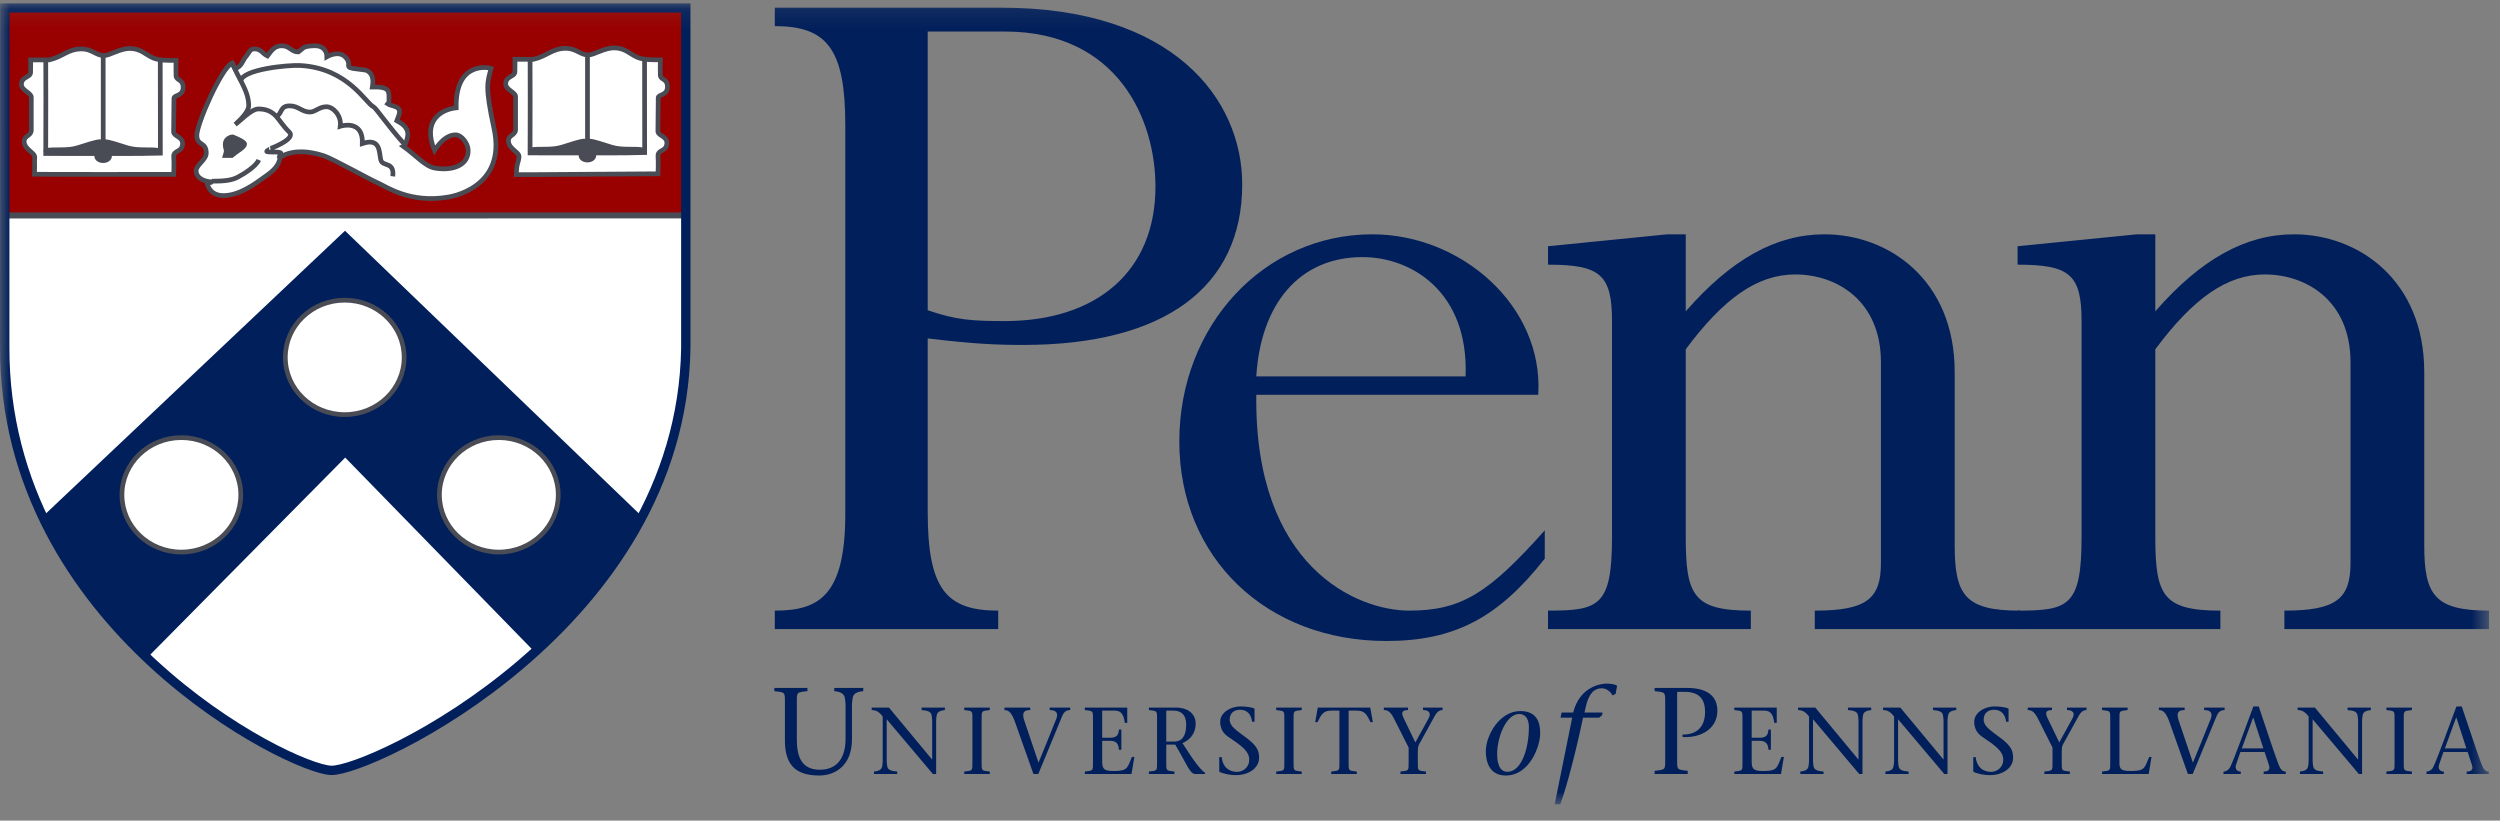 <svg width="131" height="43" viewBox="0 0 131 43" fill="none" xmlns="http://www.w3.org/2000/svg">
<rect x="0" y="0" width="131" height="43" fill="#808080" stroke="none"/>
<g clip-path="url(#clip0_202_145)">
<mask id="mask0_202_145" style="mask-type:luminance" maskUnits="userSpaceOnUse" x="-13" y="-16" width="163" height="71">
<path d="M-12.963 54.587H149.434V-15.239H-12.963V54.587Z" fill="white"/>
</mask>
<g mask="url(#mask0_202_145)">
<mask id="mask1_202_145" style="mask-type:luminance" maskUnits="userSpaceOnUse" x="-1" y="0" width="132" height="43">
<path d="M-0.042 42.165H130.441V0.114H-0.042V42.165Z" fill="white"/>
</mask>
<g mask="url(#mask1_202_145)">
<path d="M48.612 16.256C50.089 16.767 50.942 16.824 52.647 16.824C57.477 16.824 60.546 14.21 60.546 9.778C60.546 6.311 58.614 1.652 52.647 1.652H48.612V16.256ZM48.612 26.826C48.612 30.86 49.578 31.997 52.306 31.997V32.963H40.6V31.997C42.873 31.997 44.293 31.258 44.293 26.939V6.539C44.293 2.561 43.327 1.368 40.6 1.368V0.402H52.476C61.455 0.402 65.092 5.175 65.092 9.664C65.092 15.063 61 18.075 53.613 18.075C52.192 18.075 50.999 18.018 48.612 17.734" fill="#011F5B"/>
<path d="M76.797 19.722C76.968 15.29 73.957 13.472 71.399 13.472C68.047 13.472 66.057 15.972 65.83 19.722H76.797ZM65.83 20.689C65.717 29.724 71.115 31.997 73.843 31.997C76.628 31.997 78.048 31.031 80.946 27.791V29.269C78.503 32.395 76.173 33.588 72.65 33.588C66.341 33.588 61.796 29.213 61.796 23.132C61.796 17.052 66.228 12.278 71.91 12.278C76.571 12.278 80.89 16.029 80.605 20.689" fill="#011F5B"/>
<path d="M102.426 28.587C102.426 31.201 102.995 31.997 105.835 31.997V32.963H95.095V31.997C97.823 31.997 98.561 31.372 98.561 29.497V18.984C98.561 15.745 96.231 14.381 94.072 14.381C92.084 14.381 90.322 15.631 88.333 18.302V28.133C88.333 31.201 88.731 31.997 91.743 31.997V32.963H81.116V31.997C83.787 31.997 84.469 31.769 84.469 28.133V16.824C84.469 14.381 83.844 13.869 81.116 13.869V12.903L87.367 12.278H88.333V16.313C90.72 13.585 93.05 12.278 95.607 12.278C98.96 12.278 102.426 14.665 102.426 19.495" fill="#011F5B"/>
<path d="M127.031 28.587C127.031 31.201 127.599 31.997 130.441 31.997V32.963H119.701V31.997C122.429 31.997 123.167 31.372 123.167 29.497V18.984C123.167 15.745 120.837 14.381 118.678 14.381C116.689 14.381 114.927 15.631 112.938 18.302V28.133C112.938 31.201 113.336 31.997 116.348 31.997V32.963H105.721V31.997C108.392 31.997 109.074 31.769 109.074 28.133V16.824C109.074 14.381 108.449 13.869 105.721 13.869V12.903L111.972 12.278H112.938V16.313C115.325 13.585 117.655 12.278 120.212 12.278C123.565 12.278 127.031 14.665 127.031 19.495" fill="#011F5B"/>
<path d="M41.754 38.742C41.754 39.644 41.999 40.334 42.96 40.334C43.843 40.334 44.307 39.741 44.307 38.709V36.917C44.307 36.782 44.282 36.672 44.269 36.569C44.236 36.337 44.017 36.246 43.714 36.215V36.047H45.236V36.215C44.926 36.246 44.713 36.337 44.681 36.569C44.668 36.672 44.643 36.782 44.643 36.917V38.735C44.643 40.121 43.759 40.637 42.928 40.637C41.554 40.637 41.129 39.94 41.129 38.774V36.853C41.129 36.253 41.155 36.286 40.575 36.215V36.047H42.309V36.215C41.729 36.286 41.754 36.253 41.754 36.853" fill="#011F5B"/>
<path d="M48.885 40.559C48.094 39.624 47.274 38.645 46.463 37.69V39.888C46.463 39.992 46.483 40.077 46.493 40.156C46.518 40.336 46.687 40.406 47.015 40.43V40.559H45.796V40.43C46.035 40.406 46.199 40.336 46.224 40.156C46.234 40.077 46.254 39.992 46.254 39.888V37.545C46.115 37.366 45.961 37.207 45.677 37.207V37.077H46.582C47.323 37.978 48.094 38.893 48.836 39.793H48.846V37.749C48.846 37.645 48.825 37.56 48.816 37.48C48.791 37.301 48.622 37.232 48.293 37.207V37.077H49.512V37.207C49.279 37.232 49.109 37.301 49.084 37.48C49.074 37.56 49.054 37.645 49.054 37.749V40.559" fill="#011F5B"/>
<path d="M51.437 39.937C51.437 40.4 51.418 40.375 51.865 40.43V40.559H50.527V40.43C50.975 40.375 50.955 40.4 50.955 39.937V37.699C50.955 37.237 50.975 37.262 50.527 37.207V37.077H51.865V37.207C51.418 37.262 51.437 37.237 51.437 37.699" fill="#011F5B"/>
<path d="M53.984 37.207C53.711 37.207 53.511 37.287 53.675 37.764C53.87 38.351 54.158 39.206 54.417 39.962C54.735 39.201 55.038 38.435 55.347 37.674C55.471 37.361 55.342 37.207 55.004 37.207V37.077H56.078V37.207C55.934 37.207 55.77 37.257 55.666 37.505C55.247 38.525 54.825 39.54 54.407 40.559H54.153C53.85 39.699 53.511 38.739 53.208 37.893C53.024 37.361 52.87 37.207 52.631 37.207V37.077H53.984" fill="#011F5B"/>
<path d="M56.844 40.43C57.292 40.375 57.272 40.4 57.272 39.937V37.699C57.272 37.237 57.292 37.262 56.844 37.207V37.077H59.068V37.879H58.939C58.889 37.51 58.789 37.237 58.431 37.237H57.755V38.659H58.173C58.486 38.659 58.62 38.535 58.63 38.226H58.759V39.286H58.63C58.62 38.993 58.506 38.818 58.173 38.818H57.755V39.943C57.755 40.365 57.949 40.4 58.397 40.4C59.118 40.4 59.083 40.197 59.312 39.664H59.441L59.291 40.559H56.844" fill="#011F5B"/>
<path d="M61.112 38.859H61.525C61.958 38.859 62.157 38.53 62.157 37.968C62.157 37.426 61.858 37.237 61.495 37.237H61.112V38.859ZM60.202 37.077H61.649C62.151 37.077 62.654 37.341 62.654 37.923C62.654 38.435 62.341 38.789 61.958 38.938L62.445 39.679C62.694 40.042 62.972 40.39 63.147 40.495V40.559H62.634C62.341 40.559 62.181 40.017 61.58 39.017H61.112V39.937C61.112 40.4 61.092 40.375 61.54 40.43V40.559H60.202V40.43C60.649 40.375 60.63 40.4 60.63 39.937V37.699C60.63 37.237 60.649 37.262 60.202 37.207" fill="#011F5B"/>
<path d="M65.609 37.818C65.569 37.471 65.38 37.191 64.983 37.191C64.694 37.191 64.435 37.341 64.435 37.709C64.435 38.057 64.784 38.266 65.281 38.64C65.808 39.032 65.977 39.285 65.977 39.699C65.977 40.29 65.371 40.618 64.773 40.618C64.455 40.618 64.182 40.559 63.923 40.46C63.903 40.45 63.888 40.429 63.888 40.39V39.674H64.017C64.072 40.226 64.435 40.445 64.818 40.445C65.172 40.445 65.46 40.176 65.46 39.813C65.46 39.49 65.286 39.226 64.54 38.734C64.271 38.554 63.938 38.36 63.938 37.818C63.938 37.371 64.435 37.018 65.007 37.018C65.221 37.018 65.505 37.043 65.703 37.112C65.733 37.122 65.738 37.142 65.738 37.166V37.818" fill="#011F5B"/>
<path d="M67.783 39.937C67.783 40.4 67.763 40.375 68.21 40.43V40.559H66.872V40.43C67.32 40.375 67.3 40.4 67.3 39.937V37.699C67.3 37.237 67.32 37.262 66.872 37.207V37.077H68.21V37.207C67.763 37.262 67.783 37.237 67.783 37.699" fill="#011F5B"/>
<path d="M70.668 39.937C70.668 40.4 70.648 40.375 71.096 40.43V40.559H69.757V40.43C70.205 40.375 70.185 40.4 70.185 39.937V37.237H69.738C69.305 37.237 69.205 37.51 69.041 37.839H68.916L69.051 37.077H71.802L71.937 37.839H71.812C71.648 37.51 71.548 37.237 71.115 37.237H70.668" fill="#011F5B"/>
<path d="M73.384 40.43C73.831 40.375 73.812 40.4 73.812 39.937V39.172L73.045 37.654C72.881 37.331 72.742 37.207 72.514 37.207V37.077H73.781V37.207C73.404 37.207 73.438 37.396 73.562 37.654L74.165 38.903L74.851 37.654C75.02 37.351 74.861 37.207 74.567 37.207V37.077H75.592V37.207C75.453 37.207 75.319 37.271 75.184 37.51L74.354 39.017C74.304 39.117 74.294 39.256 74.294 39.381V39.937C74.294 40.4 74.275 40.375 74.722 40.43V40.559H73.384" fill="#011F5B"/>
<path d="M80.113 38.11C80.113 37.439 79.707 37.413 79.605 37.413C78.908 37.413 78.45 38.664 78.45 39.503C78.45 39.837 78.509 40.443 78.986 40.443C79.721 40.443 80.113 39.231 80.113 38.11ZM77.857 39.367C77.857 38.523 78.585 37.259 79.662 37.259C80.52 37.259 80.706 37.839 80.706 38.419C80.706 39.128 80.139 40.637 78.908 40.637C78.083 40.637 77.857 39.973 77.857 39.367Z" fill="#011F5B"/>
<path d="M83.949 37.472L83.795 37.607H82.95C82.634 39.141 82.118 41.185 81.751 42.165H81.461L82.383 37.607H81.771L81.829 37.337H82.435C82.776 35.963 83.911 35.821 84.182 35.821C84.329 35.821 84.639 35.847 84.736 35.937L84.658 36.362L84.497 36.44C84.407 36.267 84.201 36.066 83.93 36.066C83.543 36.066 83.253 36.331 83.098 37.027L83.028 37.337H83.975" fill="#011F5B"/>
<path d="M87.882 39.754C87.882 40.353 87.856 40.321 88.436 40.392V40.559H86.702V40.392C87.282 40.321 87.257 40.353 87.257 39.754V36.853C87.257 36.253 87.282 36.286 86.702 36.215V36.047H88.391C89.461 36.047 89.99 36.472 89.99 37.246C89.99 38.174 89.152 38.677 88.165 38.619V38.49C88.972 38.503 89.345 38.02 89.345 37.311C89.345 36.588 88.998 36.253 88.275 36.253H87.882" fill="#011F5B"/>
<path d="M90.878 40.43C91.326 40.375 91.306 40.4 91.306 39.937V37.699C91.306 37.237 91.326 37.262 90.878 37.207V37.077H93.102V37.879H92.972C92.922 37.51 92.824 37.237 92.466 37.237H91.789V38.659H92.207C92.52 38.659 92.655 38.535 92.664 38.226H92.794V39.286H92.664C92.655 38.993 92.54 38.818 92.207 38.818H91.789V39.943C91.789 40.365 91.983 40.4 92.43 40.4C93.152 40.4 93.117 40.197 93.346 39.664H93.475L93.325 40.559H90.878" fill="#011F5B"/>
<path d="M97.424 40.559C96.634 39.624 95.813 38.645 95.002 37.69V39.888C95.002 39.992 95.022 40.077 95.032 40.156C95.057 40.336 95.226 40.406 95.554 40.43V40.559H94.336V40.43C94.574 40.406 94.738 40.336 94.763 40.156C94.773 40.077 94.793 39.992 94.793 39.888V37.545C94.654 37.366 94.5 37.207 94.216 37.207V37.077H95.121C95.863 37.978 96.634 38.893 97.374 39.793H97.385V37.749C97.385 37.645 97.365 37.56 97.355 37.48C97.331 37.301 97.162 37.232 96.832 37.207V37.077H98.051V37.207C97.818 37.232 97.648 37.301 97.624 37.48C97.614 37.56 97.594 37.645 97.594 37.749V40.559" fill="#011F5B"/>
<path d="M101.881 40.559C101.091 39.624 100.27 38.645 99.459 37.69V39.888C99.459 39.992 99.48 40.077 99.489 40.156C99.514 40.336 99.683 40.406 100.011 40.43V40.559H98.793V40.43C99.031 40.406 99.195 40.336 99.22 40.156C99.231 40.077 99.25 39.992 99.25 39.888V37.545C99.111 37.366 98.957 37.207 98.673 37.207V37.077H99.578C100.32 37.978 101.091 38.893 101.832 39.793H101.842V37.749C101.842 37.645 101.822 37.56 101.812 37.48C101.787 37.301 101.618 37.232 101.289 37.207V37.077H102.508V37.207C102.275 37.232 102.105 37.301 102.081 37.48C102.07 37.56 102.05 37.645 102.05 37.749V40.559" fill="#011F5B"/>
<path d="M105.119 37.818C105.08 37.471 104.891 37.191 104.493 37.191C104.205 37.191 103.945 37.341 103.945 37.709C103.945 38.057 104.294 38.266 104.791 38.64C105.319 39.032 105.488 39.285 105.488 39.699C105.488 40.29 104.881 40.618 104.284 40.618C103.965 40.618 103.692 40.559 103.433 40.46C103.414 40.45 103.398 40.429 103.398 40.39V39.674H103.528C103.583 40.226 103.945 40.445 104.329 40.445C104.681 40.445 104.97 40.176 104.97 39.813C104.97 39.49 104.797 39.226 104.05 38.734C103.781 38.554 103.449 38.36 103.449 37.818C103.449 37.371 103.945 37.018 104.517 37.018C104.731 37.018 105.016 37.043 105.214 37.112C105.244 37.122 105.249 37.142 105.249 37.166V37.818" fill="#011F5B"/>
<path d="M107.124 40.43C107.572 40.375 107.552 40.4 107.552 39.937V39.172L106.787 37.654C106.622 37.331 106.483 37.207 106.254 37.207V37.077H107.523V37.207C107.144 37.207 107.179 37.396 107.303 37.654L107.905 38.903L108.591 37.654C108.76 37.351 108.602 37.207 108.308 37.207V37.077H109.333V37.207C109.193 37.207 109.059 37.271 108.926 37.51L108.095 39.017C108.044 39.117 108.035 39.256 108.035 39.381V39.937C108.035 40.4 108.015 40.375 108.462 40.43V40.559H107.124" fill="#011F5B"/>
<path d="M110.148 40.43C110.597 40.375 110.576 40.4 110.576 39.937V37.699C110.576 37.237 110.597 37.262 110.148 37.207V37.077H111.487V37.207C111.039 37.262 111.059 37.237 111.059 37.699V40.017C111.059 40.365 111.253 40.4 111.695 40.4C112.417 40.4 112.387 40.197 112.616 39.664H112.74L112.591 40.559H110.148" fill="#011F5B"/>
<path d="M114.476 37.207C114.203 37.207 114.003 37.287 114.167 37.764C114.362 38.351 114.65 39.206 114.909 39.962C115.227 39.201 115.531 38.435 115.839 37.674C115.964 37.361 115.835 37.207 115.495 37.207V37.077H116.57V37.207C116.427 37.207 116.261 37.257 116.158 37.505C115.739 38.525 115.317 39.54 114.898 40.559H114.645C114.342 39.699 114.003 38.739 113.7 37.893C113.516 37.361 113.362 37.207 113.123 37.207V37.077H114.476" fill="#011F5B"/>
<path d="M118.601 39.217L118.072 37.599H118.063L117.471 39.217H118.601ZM117.396 39.406L117.168 40.072C117.102 40.266 117.197 40.43 117.416 40.43V40.559H116.511V40.43C116.645 40.43 116.789 40.345 116.869 40.181C117.083 39.743 117.664 38.117 118.077 37.018H118.357C118.694 38.018 119.202 39.55 119.371 39.992C119.481 40.271 119.56 40.43 119.774 40.43V40.559H118.615V40.43C118.929 40.43 118.958 40.266 118.879 40.047L118.664 39.406" fill="#011F5B"/>
<path d="M123.604 40.559C122.813 39.624 121.992 38.645 121.182 37.69V39.888C121.182 39.992 121.201 40.077 121.211 40.156C121.237 40.336 121.406 40.406 121.734 40.43V40.559H120.515V40.43C120.754 40.406 120.918 40.336 120.943 40.156C120.953 40.077 120.973 39.992 120.973 39.888V37.545C120.834 37.366 120.679 37.207 120.396 37.207V37.077H121.301C122.042 37.978 122.813 38.893 123.554 39.793H123.564V37.749C123.564 37.645 123.544 37.56 123.534 37.48C123.509 37.301 123.34 37.232 123.012 37.207V37.077H124.231V37.207C123.997 37.232 123.828 37.301 123.803 37.48C123.793 37.56 123.773 37.645 123.773 37.749V40.559" fill="#011F5B"/>
<path d="M125.956 39.937C125.956 40.4 125.937 40.375 126.384 40.43V40.559H125.047V40.43C125.494 40.375 125.475 40.4 125.475 39.937V37.699C125.475 37.237 125.494 37.262 125.047 37.207V37.077H126.384V37.207C125.937 37.262 125.956 37.237 125.956 37.699" fill="#011F5B"/>
<path d="M129.24 39.217L128.713 37.599H128.702L128.111 39.217H129.24ZM128.036 39.406L127.807 40.072C127.742 40.266 127.837 40.43 128.056 40.43V40.559H127.15V40.43C127.285 40.43 127.429 40.345 127.509 40.181C127.722 39.743 128.305 38.117 128.717 37.018H128.996C129.335 38.018 129.842 39.55 130.011 39.992C130.121 40.271 130.199 40.43 130.414 40.43V40.559H129.255V40.43C129.568 40.43 129.597 40.266 129.518 40.047L129.305 39.406" fill="#011F5B"/>
<path d="M0.263 0.411H35.948C35.948 0.411 35.948 17.941 35.948 18.25C35.706 32.791 19.41 40.434 17.361 40.364C15.229 40.291 0.214 32.813 0.259 18.174C0.26 17.911 0.263 0.411 0.263 0.411Z" fill="white"/>
<path d="M0.259 11.252C0.311 11.303 0.261 0.413 0.261 0.413H35.92C35.92 0.413 35.92 6.254 35.92 11.252" fill="#990000"/>
<path d="M0.259 11.252C0.311 11.303 0.261 0.413 0.261 0.413H35.92C35.92 0.413 35.92 6.254 35.92 11.252L0.259 11.252Z" stroke="#494C55" stroke-width="0.247" stroke-miterlimit="3.864"/>
<path d="M2.257 27.12C3.629 30.003 5.325 32.324 7.705 34.299L18.089 23.801L28.084 34.053C30.144 32.169 32.151 29.887 33.589 27.185L18.077 12.262L2.329 27.15" fill="#011F5B"/>
<path d="M2.257 27.12C3.629 30.003 5.325 32.324 7.705 34.299L18.089 23.801L28.084 34.053C30.144 32.169 32.151 29.887 33.589 27.185L18.077 12.262L2.329 27.15L2.257 27.12Z" stroke="#011F5B" stroke-width="0.247" stroke-miterlimit="3.864"/>
<path d="M0.259 11.326L35.918 11.321" stroke="#494C55" stroke-width="0.247" stroke-miterlimit="3.864"/>
<path d="M26.986 3.107H27.956C28.668 2.944 28.927 2.532 29.656 2.532C30.181 2.532 30.428 2.881 30.814 2.881C31.14 2.881 31.64 2.509 32.189 2.509C32.75 2.509 33.027 2.846 33.395 3.002C33.72 3.142 34.148 3.134 34.6 3.134C34.588 3.46 34.6 3.653 34.6 3.926C34.6 4.205 34.974 4.094 34.974 4.547C34.974 5.024 34.491 4.931 34.491 5.122L34.474 6.893C34.498 7.114 34.944 7.143 34.944 7.48C34.944 7.979 34.447 7.806 34.48 8.2C34.504 8.49 34.48 9.106 34.48 9.106C33.521 9.106 27.356 9.162 27.054 9.151C27.072 8.495 27.174 8.534 27.197 8.217C27.215 7.962 26.642 7.805 26.642 7.375C26.642 7.079 26.986 7.097 27.016 6.818V5.052C26.998 4.82 26.48 4.704 26.497 4.373C26.519 3.977 26.98 4.028 26.98 3.763C26.98 3.647 26.992 3.217 26.986 3.107Z" fill="white"/>
<path d="M26.986 3.107H27.956C28.668 2.944 28.927 2.532 29.656 2.532C30.181 2.532 30.428 2.881 30.814 2.881C31.14 2.881 31.64 2.509 32.189 2.509C32.75 2.509 33.027 2.846 33.395 3.002C33.72 3.142 34.148 3.134 34.6 3.134C34.588 3.46 34.6 3.653 34.6 3.926C34.6 4.205 34.974 4.094 34.974 4.547C34.974 5.024 34.491 4.931 34.491 5.122L34.474 6.893C34.498 7.114 34.944 7.143 34.944 7.48C34.944 7.979 34.447 7.806 34.48 8.2C34.504 8.49 34.48 9.106 34.48 9.106C33.521 9.106 27.356 9.162 27.054 9.151C27.072 8.495 27.174 8.534 27.197 8.217C27.215 7.962 26.642 7.805 26.642 7.375C26.642 7.079 26.986 7.097 27.016 6.818V5.052C26.998 4.82 26.48 4.704 26.497 4.373C26.519 3.977 26.98 4.028 26.98 3.763C26.98 3.647 26.992 3.217 26.986 3.107Z" stroke="#494C55" stroke-width="0.247" stroke-miterlimit="3.864"/>
<path d="M27.776 3.136C27.776 3.136 27.788 7.085 27.776 8.014C27.776 8.014 33.527 8.026 33.78 8.002C33.78 6.951 33.775 3.107 33.775 3.107" stroke="#494C55" stroke-width="0.247" stroke-miterlimit="3.864"/>
<path d="M30.784 2.892V8.026" stroke="#494C55" stroke-width="0.247" stroke-miterlimit="3.864"/>
<path d="M30.875 7.393C31.128 7.404 31.593 7.575 32.044 7.712C32.629 7.889 33.249 7.765 33.708 7.857C33.853 7.886 30.875 7.91 30.875 7.91C30.887 7.335 30.875 7.393 30.875 7.393Z" fill="#494C55"/>
<path d="M30.875 7.393C31.128 7.404 31.593 7.575 32.044 7.712C32.629 7.889 33.249 7.765 33.708 7.857C33.853 7.886 30.875 7.91 30.875 7.91C30.887 7.335 30.875 7.393 30.875 7.393Z" stroke="#494C55" stroke-width="0.247" stroke-miterlimit="3.864"/>
<path d="M30.446 8.154C30.446 8.025 30.596 7.921 30.781 7.921C30.966 7.921 31.116 8.025 31.116 8.154C31.116 8.282 30.966 8.386 30.781 8.386C30.596 8.386 30.446 8.282 30.446 8.154Z" fill="#494C55"/>
<path d="M30.446 8.154C30.446 8.025 30.596 7.921 30.781 7.921C30.966 7.921 31.116 8.025 31.116 8.154C31.116 8.282 30.966 8.386 30.781 8.386C30.596 8.386 30.446 8.282 30.446 8.154Z" stroke="#494C55" stroke-width="0.247" stroke-miterlimit="3.864"/>
<path d="M30.617 7.393C30.364 7.404 29.899 7.575 29.447 7.712C28.863 7.889 28.242 7.765 27.784 7.857C27.639 7.886 30.617 7.91 30.617 7.91C30.605 7.335 30.617 7.393 30.617 7.393Z" fill="#494C55"/>
<path d="M30.617 7.393C30.364 7.404 29.899 7.575 29.447 7.712C28.863 7.889 28.242 7.765 27.784 7.857C27.639 7.886 30.617 7.91 30.617 7.91C30.605 7.335 30.617 7.393 30.617 7.393Z" stroke="#494C55" stroke-width="0.247" stroke-miterlimit="3.864"/>
<path d="M10.856 9.623C10.953 10 11.236 10.25 11.7 10.25C12.562 10.25 13.394 9.611 13.895 9.251C14.287 8.972 14.69 8.676 14.69 8.066L14.618 8.298C14.618 8.298 15.293 7.625 16.957 8.159C17.419 8.308 19.399 9.419 19.827 9.599C20.195 9.756 21.484 10.681 23.499 10.324C23.499 10.324 26.575 9.901 25.887 6.734C25.396 4.47 25.549 4.309 25.735 3.583C25.663 3.548 23.855 3.142 23.903 5.65C23.119 5.732 22.118 6.324 22.769 7.881C23.035 7.485 23.39 7.067 23.878 7.067C24.186 7.067 24.51 7.509 24.53 7.834C24.578 8.624 23.782 8.972 22.794 8.809C22.292 8.727 21.831 8.172 21.14 7.672C21.26 7.614 21.37 7.207 21.37 7.044C21.37 6.643 21.027 6.458 20.792 6.324C20.84 6.185 20.936 5.999 20.936 5.859C20.936 5.54 20.484 5.563 20.31 5.441C20.382 5.343 20.382 5.401 20.382 5.255C20.382 4.791 20.454 4.535 19.514 4.559C19.592 4.1 19.495 3.804 19.176 3.676L18.477 3.583C18.043 3.502 18.476 3.357 18.075 2.971C17.718 2.626 17.129 2.971 17.129 2.971C17.129 2.652 16.909 2.398 16.523 2.398C16.318 2.398 16.065 2.416 15.92 2.491L15.631 2.724C15.269 2.724 15.179 2.398 14.763 2.398C14.347 2.398 14.178 2.724 14.015 2.933C13.732 2.799 13.696 2.561 13.316 2.561C13.093 2.561 13.027 2.799 12.93 2.909C12.683 3.182 12.7 3.465 12.315 3.605L12.171 3.352C12.166 3.336 12.162 3.32 12.158 3.304C11.591 3.577 10.313 6.492 10.313 7.09C10.313 7.66 10.808 7.41 10.808 8.02C10.808 8.38 10.277 8.641 10.277 8.949C10.277 9.338 10.729 9.53 11.121 9.53" fill="white"/>
<path d="M10.856 9.623C10.953 10 11.236 10.25 11.7 10.25C12.562 10.25 13.394 9.611 13.895 9.251C14.287 8.972 14.69 8.676 14.69 8.066L14.618 8.298C14.618 8.298 15.293 7.625 16.957 8.159C17.419 8.308 19.399 9.419 19.827 9.599C20.195 9.756 21.484 10.681 23.499 10.324C23.499 10.324 26.575 9.901 25.887 6.734C25.396 4.47 25.549 4.309 25.735 3.583C25.663 3.548 23.855 3.142 23.903 5.65C23.119 5.732 22.118 6.324 22.769 7.881C23.035 7.485 23.39 7.067 23.878 7.067C24.186 7.067 24.51 7.509 24.53 7.834C24.578 8.624 23.782 8.972 22.794 8.809C22.292 8.727 21.831 8.172 21.14 7.672C21.26 7.614 21.37 7.207 21.37 7.044C21.37 6.643 21.027 6.458 20.792 6.324C20.84 6.185 20.936 5.999 20.936 5.859C20.936 5.54 20.484 5.563 20.31 5.441C20.382 5.343 20.382 5.401 20.382 5.255C20.382 4.791 20.454 4.535 19.514 4.559C19.592 4.1 19.495 3.804 19.176 3.676L18.477 3.583C18.043 3.502 18.476 3.357 18.075 2.971C17.718 2.626 17.129 2.971 17.129 2.971C17.129 2.652 16.909 2.398 16.523 2.398C16.318 2.398 16.065 2.416 15.92 2.491L15.631 2.724C15.269 2.724 15.179 2.398 14.763 2.398C14.347 2.398 14.178 2.724 14.015 2.933C13.732 2.799 13.696 2.561 13.316 2.561C13.093 2.561 13.027 2.799 12.93 2.909C12.683 3.182 12.7 3.465 12.315 3.605L12.171 3.352C12.166 3.336 12.162 3.32 12.158 3.304C11.591 3.577 10.313 6.492 10.313 7.09C10.313 7.66 10.808 7.41 10.808 8.02C10.808 8.38 10.277 8.641 10.277 8.949C10.277 9.338 10.729 9.53 11.121 9.53L10.856 9.623Z" stroke="#494C55" stroke-width="0.247" stroke-miterlimit="3.864"/>
<path d="M12.188 7.173C12.188 7.173 12.816 7.415 12.816 7.545C12.816 7.721 12.411 7.916 12.14 8.149H11.803C11.924 7.754 11.803 7.898 11.803 7.545C11.803 7.28 12.082 7.173 12.188 7.173Z" fill="#494C55"/>
<path d="M12.188 7.173C12.188 7.173 12.816 7.415 12.816 7.545C12.816 7.721 12.411 7.916 12.14 8.149H11.803C11.924 7.754 11.803 7.898 11.803 7.545C11.803 7.28 12.082 7.173 12.188 7.173Z" stroke="#494C55" stroke-width="0.247" stroke-miterlimit="3.864"/>
<path d="M14.48 6.104C14.805 5.948 14.655 5.547 15.179 5.547C15.643 5.547 15.818 5.872 16.24 5.872C16.523 5.872 16.722 5.593 17.108 5.593C17.452 5.593 17.904 6.058 17.832 6.615C17.832 6.615 19.037 6.22 18.989 7.521C19.954 7.196 19.858 7.992 19.954 8.381C20.05 8.752 20.678 8.45 20.581 9.24" stroke="#494C55" stroke-width="0.247" stroke-miterlimit="3.864"/>
<path d="M1.609 3.138H2.58C3.291 2.976 3.55 2.563 4.28 2.563C4.804 2.563 5.051 2.912 5.437 2.912C5.763 2.912 6.263 2.54 6.812 2.54C7.373 2.54 7.65 2.877 8.018 3.034C8.343 3.173 8.771 3.166 9.224 3.166C9.211 3.491 9.224 3.684 9.224 3.957C9.224 4.236 9.597 4.126 9.597 4.578C9.597 5.055 9.115 4.962 9.115 5.153L9.097 6.925C9.121 7.145 9.567 7.174 9.567 7.511C9.567 8.011 9.07 7.838 9.103 8.231C9.127 8.522 9.103 9.137 9.103 9.137C8.144 9.137 2.109 9.143 1.808 9.131C1.826 8.475 1.798 8.565 1.82 8.249C1.838 7.993 1.265 7.836 1.265 7.407C1.265 7.11 1.609 7.128 1.639 6.849V5.084C1.621 4.852 1.103 4.735 1.121 4.404C1.142 4.008 1.603 4.059 1.603 3.794C1.603 3.678 1.615 3.249 1.609 3.138Z" fill="white"/>
<path d="M1.609 3.138H2.58C3.291 2.976 3.55 2.563 4.28 2.563C4.804 2.563 5.051 2.912 5.437 2.912C5.763 2.912 6.263 2.54 6.812 2.54C7.373 2.54 7.65 2.877 8.018 3.034C8.343 3.173 8.771 3.166 9.224 3.166C9.211 3.491 9.224 3.684 9.224 3.957C9.224 4.236 9.597 4.126 9.597 4.578C9.597 5.055 9.115 4.962 9.115 5.153L9.097 6.925C9.121 7.145 9.567 7.174 9.567 7.511C9.567 8.011 9.07 7.838 9.103 8.231C9.127 8.522 9.103 9.137 9.103 9.137C8.144 9.137 2.109 9.143 1.808 9.131C1.826 8.475 1.798 8.565 1.82 8.249C1.838 7.993 1.265 7.836 1.265 7.407C1.265 7.11 1.609 7.128 1.639 6.849V5.084C1.621 4.852 1.103 4.735 1.121 4.404C1.142 4.008 1.603 4.059 1.603 3.794C1.603 3.678 1.615 3.249 1.609 3.138Z" stroke="#494C55" stroke-width="0.247" stroke-miterlimit="3.864"/>
<path d="M2.398 3.167C2.398 3.167 2.41 7.116 2.398 8.045C2.398 8.045 8.15 8.057 8.403 8.034C8.403 6.982 8.397 3.138 8.397 3.138" stroke="#494C55" stroke-width="0.247" stroke-miterlimit="3.864"/>
<path d="M5.407 2.923V8.057" stroke="#494C55" stroke-width="0.247" stroke-miterlimit="3.864"/>
<path d="M5.497 7.424C5.751 7.436 6.216 7.607 6.667 7.743C7.252 7.921 7.872 7.796 8.331 7.889C8.476 7.918 5.497 7.941 5.497 7.941C5.509 7.366 5.497 7.424 5.497 7.424Z" fill="#494C55"/>
<path d="M5.497 7.424C5.751 7.436 6.216 7.607 6.667 7.743C7.252 7.921 7.872 7.796 8.331 7.889C8.476 7.918 5.497 7.941 5.497 7.941C5.509 7.366 5.497 7.424 5.497 7.424Z" stroke="#494C55" stroke-width="0.247" stroke-miterlimit="3.864"/>
<path d="M5.069 8.185C5.069 8.056 5.219 7.952 5.404 7.952C5.589 7.952 5.739 8.056 5.739 8.185C5.739 8.313 5.589 8.417 5.404 8.417C5.219 8.417 5.069 8.313 5.069 8.185Z" fill="#494C55"/>
<path d="M5.069 8.185C5.069 8.056 5.219 7.952 5.404 7.952C5.589 7.952 5.739 8.056 5.739 8.185C5.739 8.313 5.589 8.417 5.404 8.417C5.219 8.417 5.069 8.313 5.069 8.185Z" stroke="#494C55" stroke-width="0.247" stroke-miterlimit="3.864"/>
<path d="M5.24 7.424C4.987 7.436 4.522 7.607 4.071 7.743C3.486 7.921 2.866 7.796 2.406 7.889C2.262 7.918 5.24 7.941 5.24 7.941C5.228 7.366 5.24 7.424 5.24 7.424Z" fill="#494C55"/>
<path d="M5.24 7.424C4.987 7.436 4.522 7.607 4.071 7.743C3.486 7.921 2.866 7.796 2.406 7.889C2.262 7.918 5.24 7.941 5.24 7.941C5.228 7.366 5.24 7.424 5.24 7.424Z" stroke="#494C55" stroke-width="0.247" stroke-miterlimit="3.864"/>
<path d="M6.39 25.931C6.39 24.275 7.784 22.931 9.503 22.931C11.223 22.931 12.617 24.275 12.617 25.931C12.617 27.588 11.223 28.929 9.503 28.929C7.784 28.929 6.39 27.588 6.39 25.931Z" fill="white"/>
<path d="M6.39 25.931C6.39 24.275 7.784 22.931 9.503 22.931C11.223 22.931 12.617 24.275 12.617 25.931C12.617 27.588 11.223 28.929 9.503 28.929C7.784 28.929 6.39 27.588 6.39 25.931Z" stroke="#494C55" stroke-width="0.247" stroke-miterlimit="3.864"/>
<path d="M14.95 18.728C14.95 17.071 16.344 15.729 18.063 15.729C19.783 15.729 21.177 17.071 21.177 18.728C21.177 20.384 19.783 21.726 18.063 21.726C16.344 21.726 14.95 20.384 14.95 18.728Z" fill="white"/>
<path d="M14.95 18.728C14.95 17.071 16.344 15.729 18.063 15.729C19.783 15.729 21.177 17.071 21.177 18.728C21.177 20.384 19.783 21.726 18.063 21.726C16.344 21.726 14.95 20.384 14.95 18.728Z" stroke="#494C55" stroke-width="0.247" stroke-miterlimit="3.864"/>
<path d="M23.025 25.931C23.025 24.275 24.419 22.931 26.139 22.931C27.858 22.931 29.252 24.275 29.252 25.931C29.252 27.588 27.858 28.929 26.139 28.929C24.419 28.929 23.025 27.588 23.025 25.931Z" fill="white"/>
<path d="M23.025 25.931C23.025 24.275 24.419 22.931 26.139 22.931C27.858 22.931 29.252 24.275 29.252 25.931C29.252 27.588 27.858 28.929 26.139 28.929C24.419 28.929 23.025 27.588 23.025 25.931Z" stroke="#494C55" stroke-width="0.247" stroke-miterlimit="3.864"/>
<path d="M21.186 7.548C20.39 6.673 19.689 5.644 19.568 5.593C19.176 5.43 18.242 3.572 15.734 3.433C15.097 3.397 12.698 3.63 12.616 4.244" stroke="#494C55" stroke-width="0.247" stroke-miterlimit="3.864"/>
<path d="M14.706 8.224C14.716 8.164 14.721 8.099 14.721 8.032C14.721 7.932 14.133 7.989 13.993 7.947C13.897 7.918 14.252 7.777 14.19 7.777C14.552 7.637 15.479 7.229 15.155 6.917C14.841 6.615 14.654 6.296 14.479 6.104C14.244 5.848 13.967 5.709 13.539 5.709C13.171 5.709 12.575 6.347 12.328 6.521C12.509 6.347 13.032 5.895 13.032 5.523C13.032 4.687 12.363 3.961 12.188 3.27" stroke="#494C55" stroke-width="0.247" stroke-miterlimit="3.864"/>
<path d="M11.101 9.495C11.764 9.495 12.138 9.449 12.451 9.287C12.795 9.107 13.416 8.717 13.561 8.381" stroke="#494C55" stroke-width="0.247" stroke-miterlimit="3.864"/>
<path d="M0.251 0.413H35.936C35.936 0.413 35.936 17.944 35.936 18.253C35.694 32.794 19.399 40.437 17.349 40.367C15.217 40.294 0.203 32.815 0.247 18.177C0.248 17.914 0.251 0.413 0.251 0.413Z" stroke="#011F5B" stroke-width="0.49" stroke-miterlimit="3.864"/>
</g>
</g>
</g>
<defs>
<clipPath id="clip0_202_145">
<rect width="130.441" height="42" fill="white" transform="translate(0 0.165)"/>
</clipPath>
</defs>
</svg>
